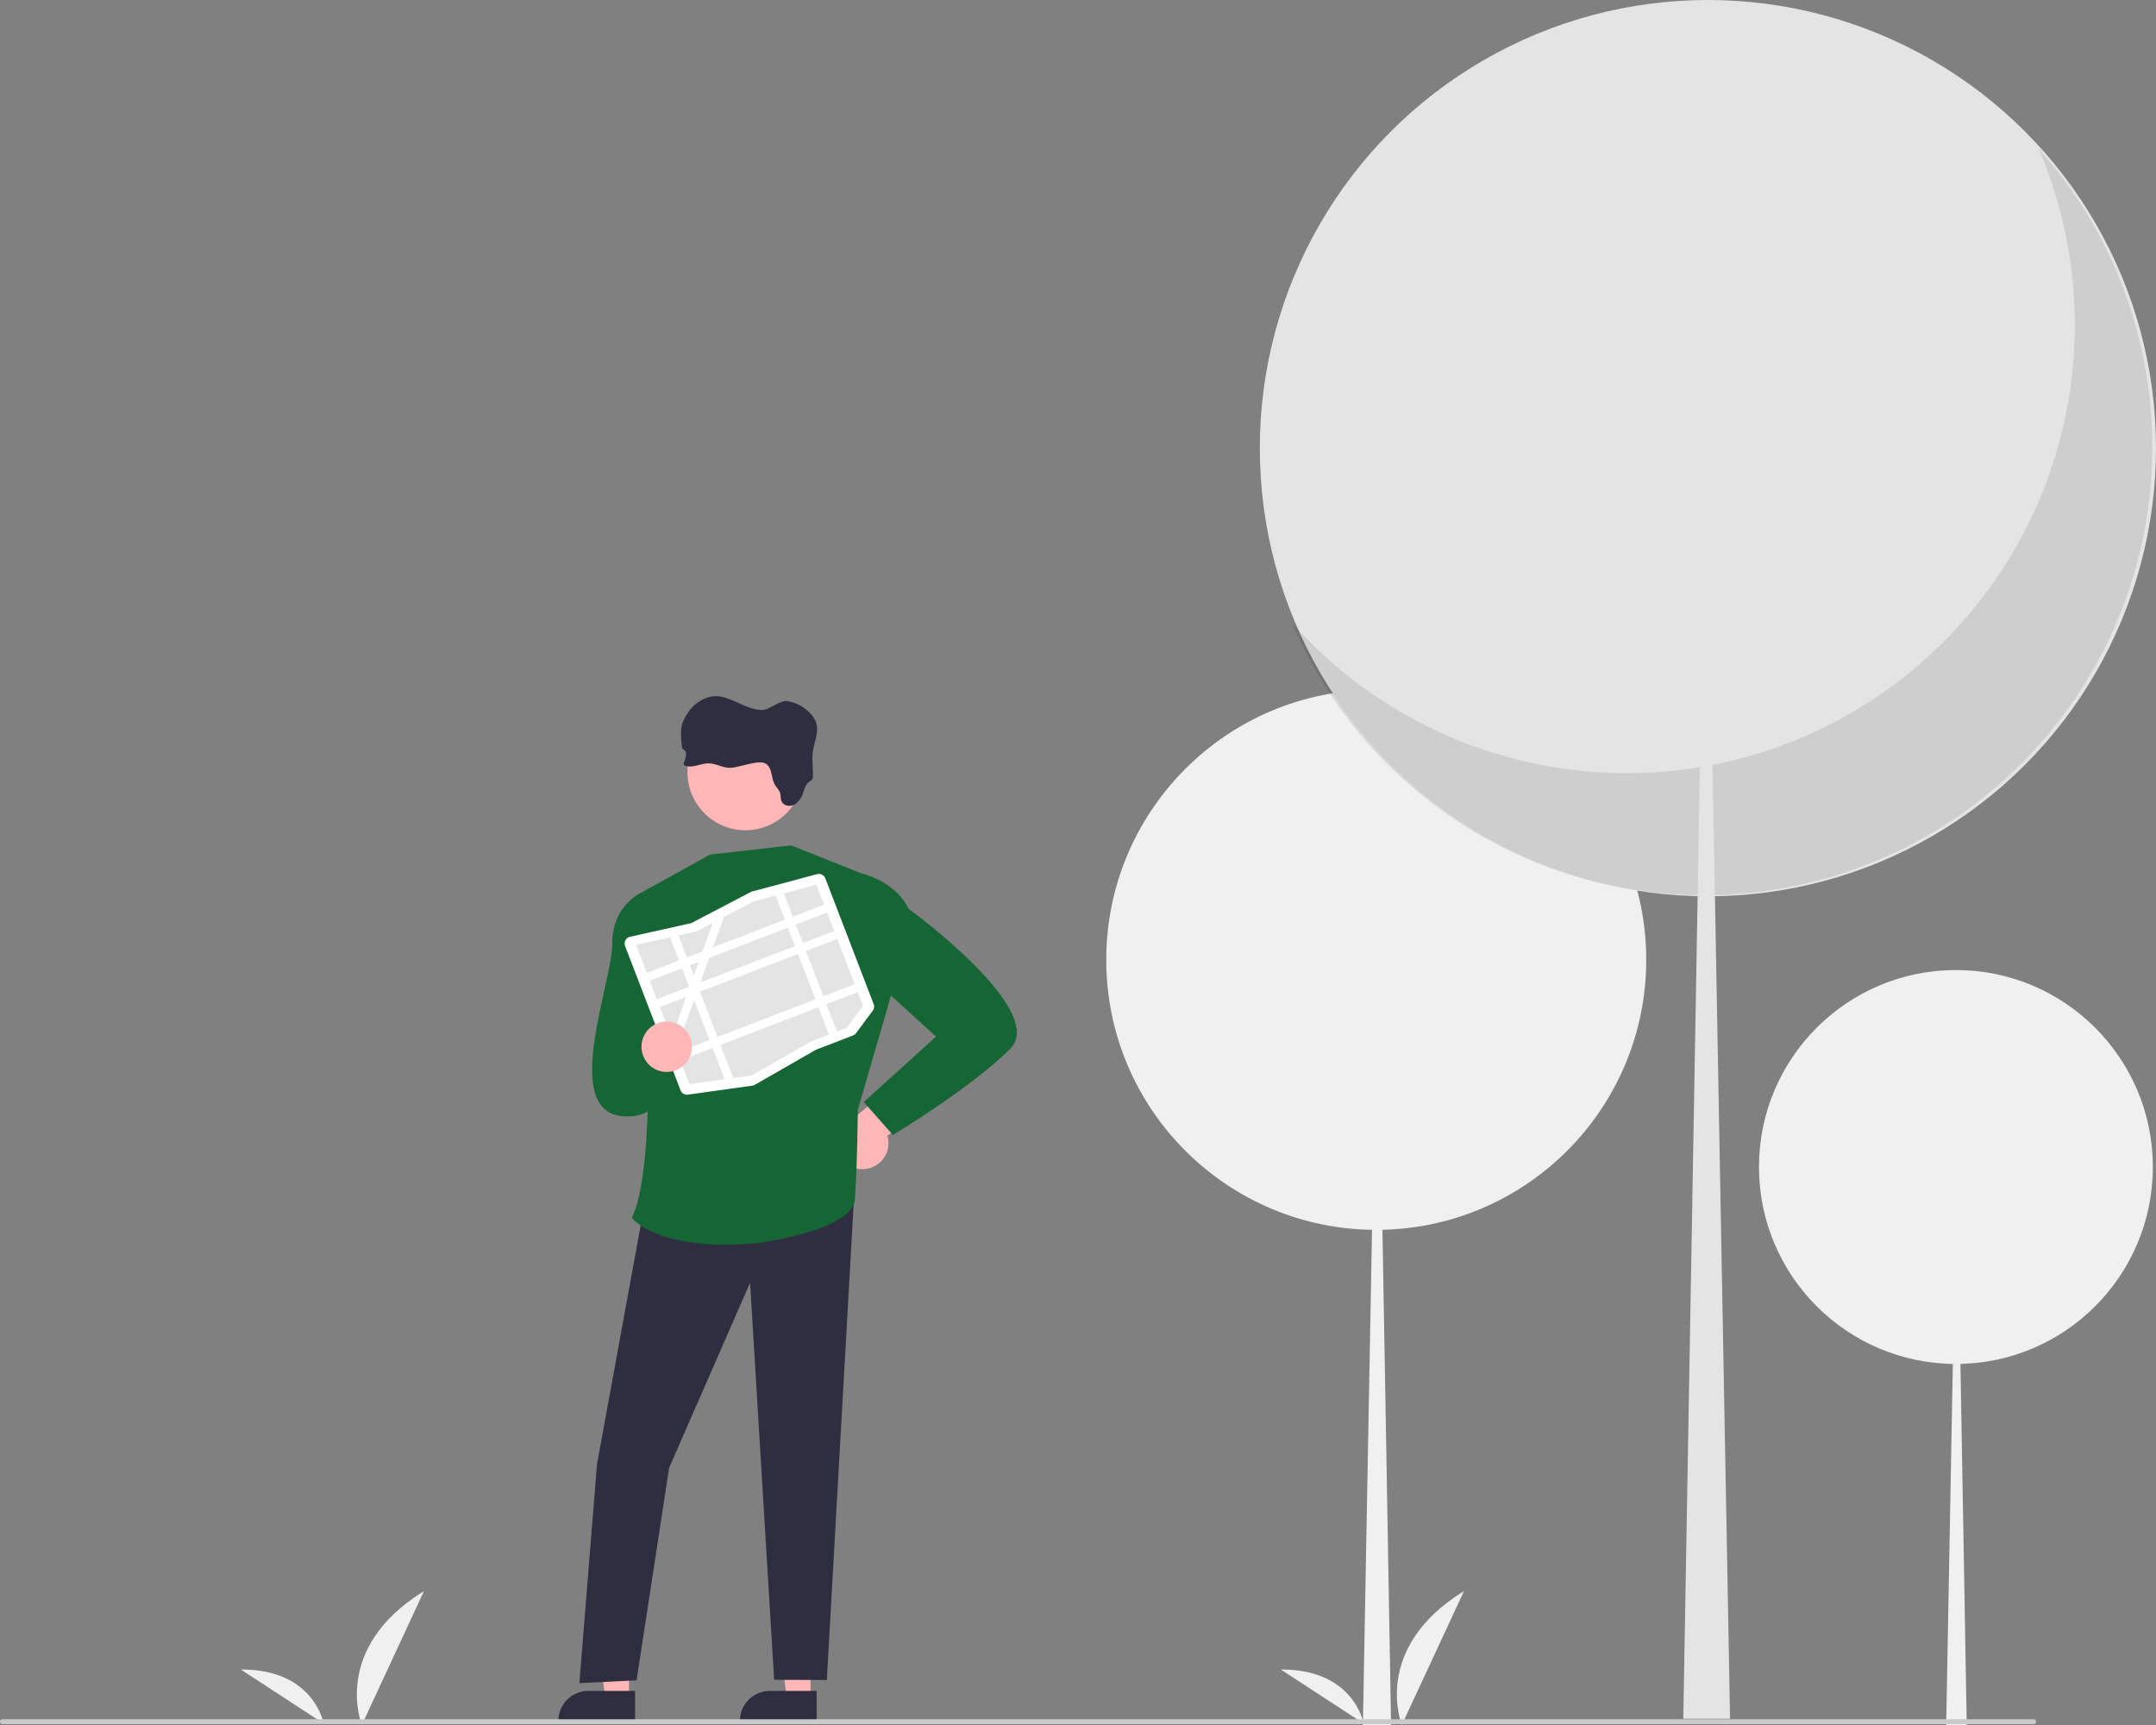<svg xmlns="http://www.w3.org/2000/svg" data-name="Layer 1" width="885.201" height="708.317"
  viewBox="0 0 885.201 708.317" xmlns:xlink="http://www.w3.org/1999/xlink">
  <rect x="0" y="0" width="885.201" height="708.317" fill="#808080" stroke="none"/>
  <path id="aabd4afe-642c-4327-a3f2-08ec89276309-4410" data-name="Path 482"
    d="M305.958,803.976s-12.753-31.391,25.505-54.934Z"
    transform="translate(-157.4 -95.842)" fill="#f0f0f0" />
  <path id="e302a207-98de-4798-aedc-79a63cff2427-4411" data-name="Path 483"
    d="M290.274,803.405s-3.89-22.374-34-22.182Z" transform="translate(-157.4 -95.842)"
    fill="#f0f0f0" />
  <path id="e16a8a0b-115e-4877-a9d6-27a72cf85b73-4412" data-name="Path 482"
    d="M732.958,803.976s-12.753-31.391,25.505-54.934Z"
    transform="translate(-157.4 -95.842)" fill="#f0f0f0" />
  <path id="b0706b48-08e0-43ea-ab25-36cfaee90c12-4413" data-name="Path 483"
    d="M717.274,803.405s-3.89-22.374-34-22.182Z" transform="translate(-157.4 -95.842)"
    fill="#f0f0f0" />
  <circle cx="565.054" cy="394.031" r="110.853" fill="#f0f0f0" />
  <polygon points="565.358 394.03 565.663 394.03 571.145 708.317 559.572 708.317 565.358 394.03"
    fill="#f0f0f0" />
  <circle cx="803.054" cy="479.085" r="80.853" fill="#f0f0f0" />
  <polygon points="803.276 479.085 803.498 479.085 807.496 708.317 799.055 708.317 803.276 479.085"
    fill="#f0f0f0" />
  <path
    d="M512.728,575.748a10.664,10.664,0,0,0,8.999-13.652L552.462,539.929l-18.409-6.992-26.364,22.123a10.721,10.721,0,0,0,5.039,20.689Z"
    transform="translate(-157.4 -95.842)" fill="#ffb6b6" />
  <polygon points="332.796 697.353 323.037 697.352 318.394 659.71 332.798 659.71 332.796 697.353"
    fill="#ffb6b6" />
  <path
    d="M492.684,802.655l-31.468-.001v-.398a12.249,12.249,0,0,1,12.248-12.248h.001l19.219.001Z"
    transform="translate(-157.4 -95.842)" fill="#2f2e41" />
  <polygon points="258.253 697.353 248.494 697.352 243.852 659.71 258.255 659.71 258.253 697.353"
    fill="#ffb6b6" />
  <path
    d="M418.142,802.655l-31.468-.001v-.398a12.249,12.249,0,0,1,12.248-12.248h.001l19.219.001Z"
    transform="translate(-157.4 -95.842)" fill="#2f2e41" />
  <polygon
    points="265.791 488.031 245.109 601.135 237.875 690.973 261.361 689.818 274.73 602.578 307.96 526.618 317.85 689.608 339.47 689.678 351.103 483.507 265.791 488.031"
    fill="#2f2e41" />
  <path
    d="M511.15,454.415l-28.989-11.534-33.256,3.805L420.712,462.271s8.624,108.158-3.877,133.527c0,0,10.016,13.874,50.826,10.487,0,0,39.753-5.024,40.739-18.06s1.193-36.737,1.193-36.737l13.799-47.551Z"
    transform="translate(-157.4 -95.842)" fill="#166534" />
  <path
    d="M432.044,464.353l-11.332-2.082s-12.057,5.287-11.934,21.041-21.301,68.57,4.332,70.785S432.044,516.642,432.044,516.642Z"
    transform="translate(-157.4 -95.842)" fill="#166534" />
  <path
    d="M501.956,461.126l9.194-6.711s14.038,3.171,19.23,14.471c0,0,57.566,41.75,41.732,57.584s-48.11,35.322-48.11,35.322l-11.95-13.531,29.649-26.86-24.323-22.158Z"
    transform="translate(-157.4 -95.842)" fill="#166534" />
  <path
    d="M487.255,412.893a23.799,23.799,0,0,1-47.599,0v-.913a23.799,23.799,0,0,1,47.581.913Z"
    transform="translate(-157.4 -95.842)" fill="#ffb6b6" />
  <path
    d="M467.073,409.057c1.522-.25,3.173-.487,4.537.213,2.966,1.516,2.284,5.816,3.904,8.654.639,1.127,1.675,2.046,2.101,3.264s.164,2.74.834,3.916c.968,1.699,3.593,1.949,5.316.938a8.455,8.455,0,0,0,3.337-4.707c.572-1.62,1.054-3.41,2.436-4.47a5.164,5.164,0,0,0,1.334-1.09,3.289,3.289,0,0,0,.317-1.864c0-4.117-.639-7.308.292-11.297,1.492-6.431,2.856-9.61-1.87-14.378a16.351,16.351,0,0,0-8.903-4.555c-3.045-.499-7.527,3.751-10.609,3.654-7.838-.311-14.451-7.57-21.924-5.225a15.42,15.42,0,0,0-8.051,5.925c-3.654,5.383-3.325,7.466-2.795,13.891a2.375,2.375,0,0,0,.408,1.37c.274.329.719.505.987.84a2.077,2.077,0,0,1,.304,1.498,10.078,10.078,0,0,1-.725,3.045,1.254,1.254,0,0,0-.11,1.096,1.108,1.108,0,0,0,.609.414c3.045,1.096,6.334-1.017,9.592-.962s6.352,2.235,9.713,1.76C461.075,410.53,464.083,409.55,467.073,409.057Z"
    transform="translate(-157.4 -95.842)" fill="#2f2e41" />
  <path
    d="M466.916,541.366a2.839,2.839,0,0,1-.629.162l-26.427,3.689a2.844,2.844,0,0,1-3.061-1.804l-22.748-59.191a2.856,2.856,0,0,1,2.044-3.812l0,0,24.852-5.546a2.271,2.271,0,0,0,.552-.202l24.172-12.638a2.829,2.829,0,0,1,.588-.229l26.602-7.092a2.851,2.851,0,0,1,3.402,1.735l19.834,51.611a2.842,2.842,0,0,1-.375,2.731l-6.86,9.212a2.852,2.852,0,0,1-1.266.96l-14.991,5.761a2.255,2.255,0,0,0-.311.148L467.312,541.178A2.856,2.856,0,0,1,466.916,541.366Z"
    transform="translate(-157.4 -95.842)" fill="#fff" />
  <path
    d="M479.211,462.594l-3.378.901-8.952,2.388-.016.004-12.256,6.408-4.548,2.379-.002.001-6.831,3.571-.187.042-7.096,1.582-3.43.767-13.988,3.121,21.96,57.141,14.415-2.011,3.534-.494,7.533-1.053.087-.011,24.207-13.874,14.728-5.66,6.724-9.03-19.115-49.74Z"
    transform="translate(-157.4 -95.842)" fill="#e4e4e4" />
  <rect x="420.954" y="481.098" width="78.016" height="3.476"
    transform="translate(-299.993 101.296) rotate(-21.022)" fill="#fff" />
  <rect x="425.111" y="491.915" width="78.016" height="3.476"
    transform="translate(-303.596 103.508) rotate(-21.022)" fill="#fff" />
  <rect x="433.508" y="513.765" width="78.016" height="3.476"
    transform="translate(-310.876 107.974) rotate(-21.022)" fill="#fff" />
  <polygon points="321.811 366.753 343.613 423.483 340.368 424.73 318.433 367.654 321.811 366.753"
    fill="#fff" />
  <polygon
    points="297.21 376.453 292.733 388.91 291.181 393.23 287.56 403.312 286.784 405.467 286.007 407.633 284.985 410.476 277.646 430.901 275.738 425.936 281.722 409.28 283.076 405.509 283.274 404.959 284.875 400.5 286.895 394.878 288.448 390.556 292.659 378.833 292.661 378.832 297.21 376.453"
    fill="#fff" />
  <polygon points="278.545 384.028 301.035 442.552 297.501 443.046 275.115 384.795 278.545 384.028"
    fill="#fff" />
  <circle cx="273.731" cy="429.715" r="10.353" fill="#ffb6b6" />
  <circle cx="701.225" cy="183.976" r="183.976" fill="#e4e4e4" />
  <path
    d="M994.466,156.936A183.99,183.99,0,0,1,687.909,351.651,183.992,183.992,0,1,0,994.466,156.936Z"
    transform="translate(-157.4 -95.842)" opacity="0.1" style="isolation:isolate" />
  <polygon points="700.72 183.975 700.214 183.975 691.116 705.577 710.323 705.577 700.72 183.975"
    fill="#e4e4e4" />
  <path d="M992.4,803.643h-834a1,1,0,0,1,0-2h834a1,1,0,0,1,0,2Z"
    transform="translate(-157.4 -95.842)" fill="#cacaca" />
</svg>